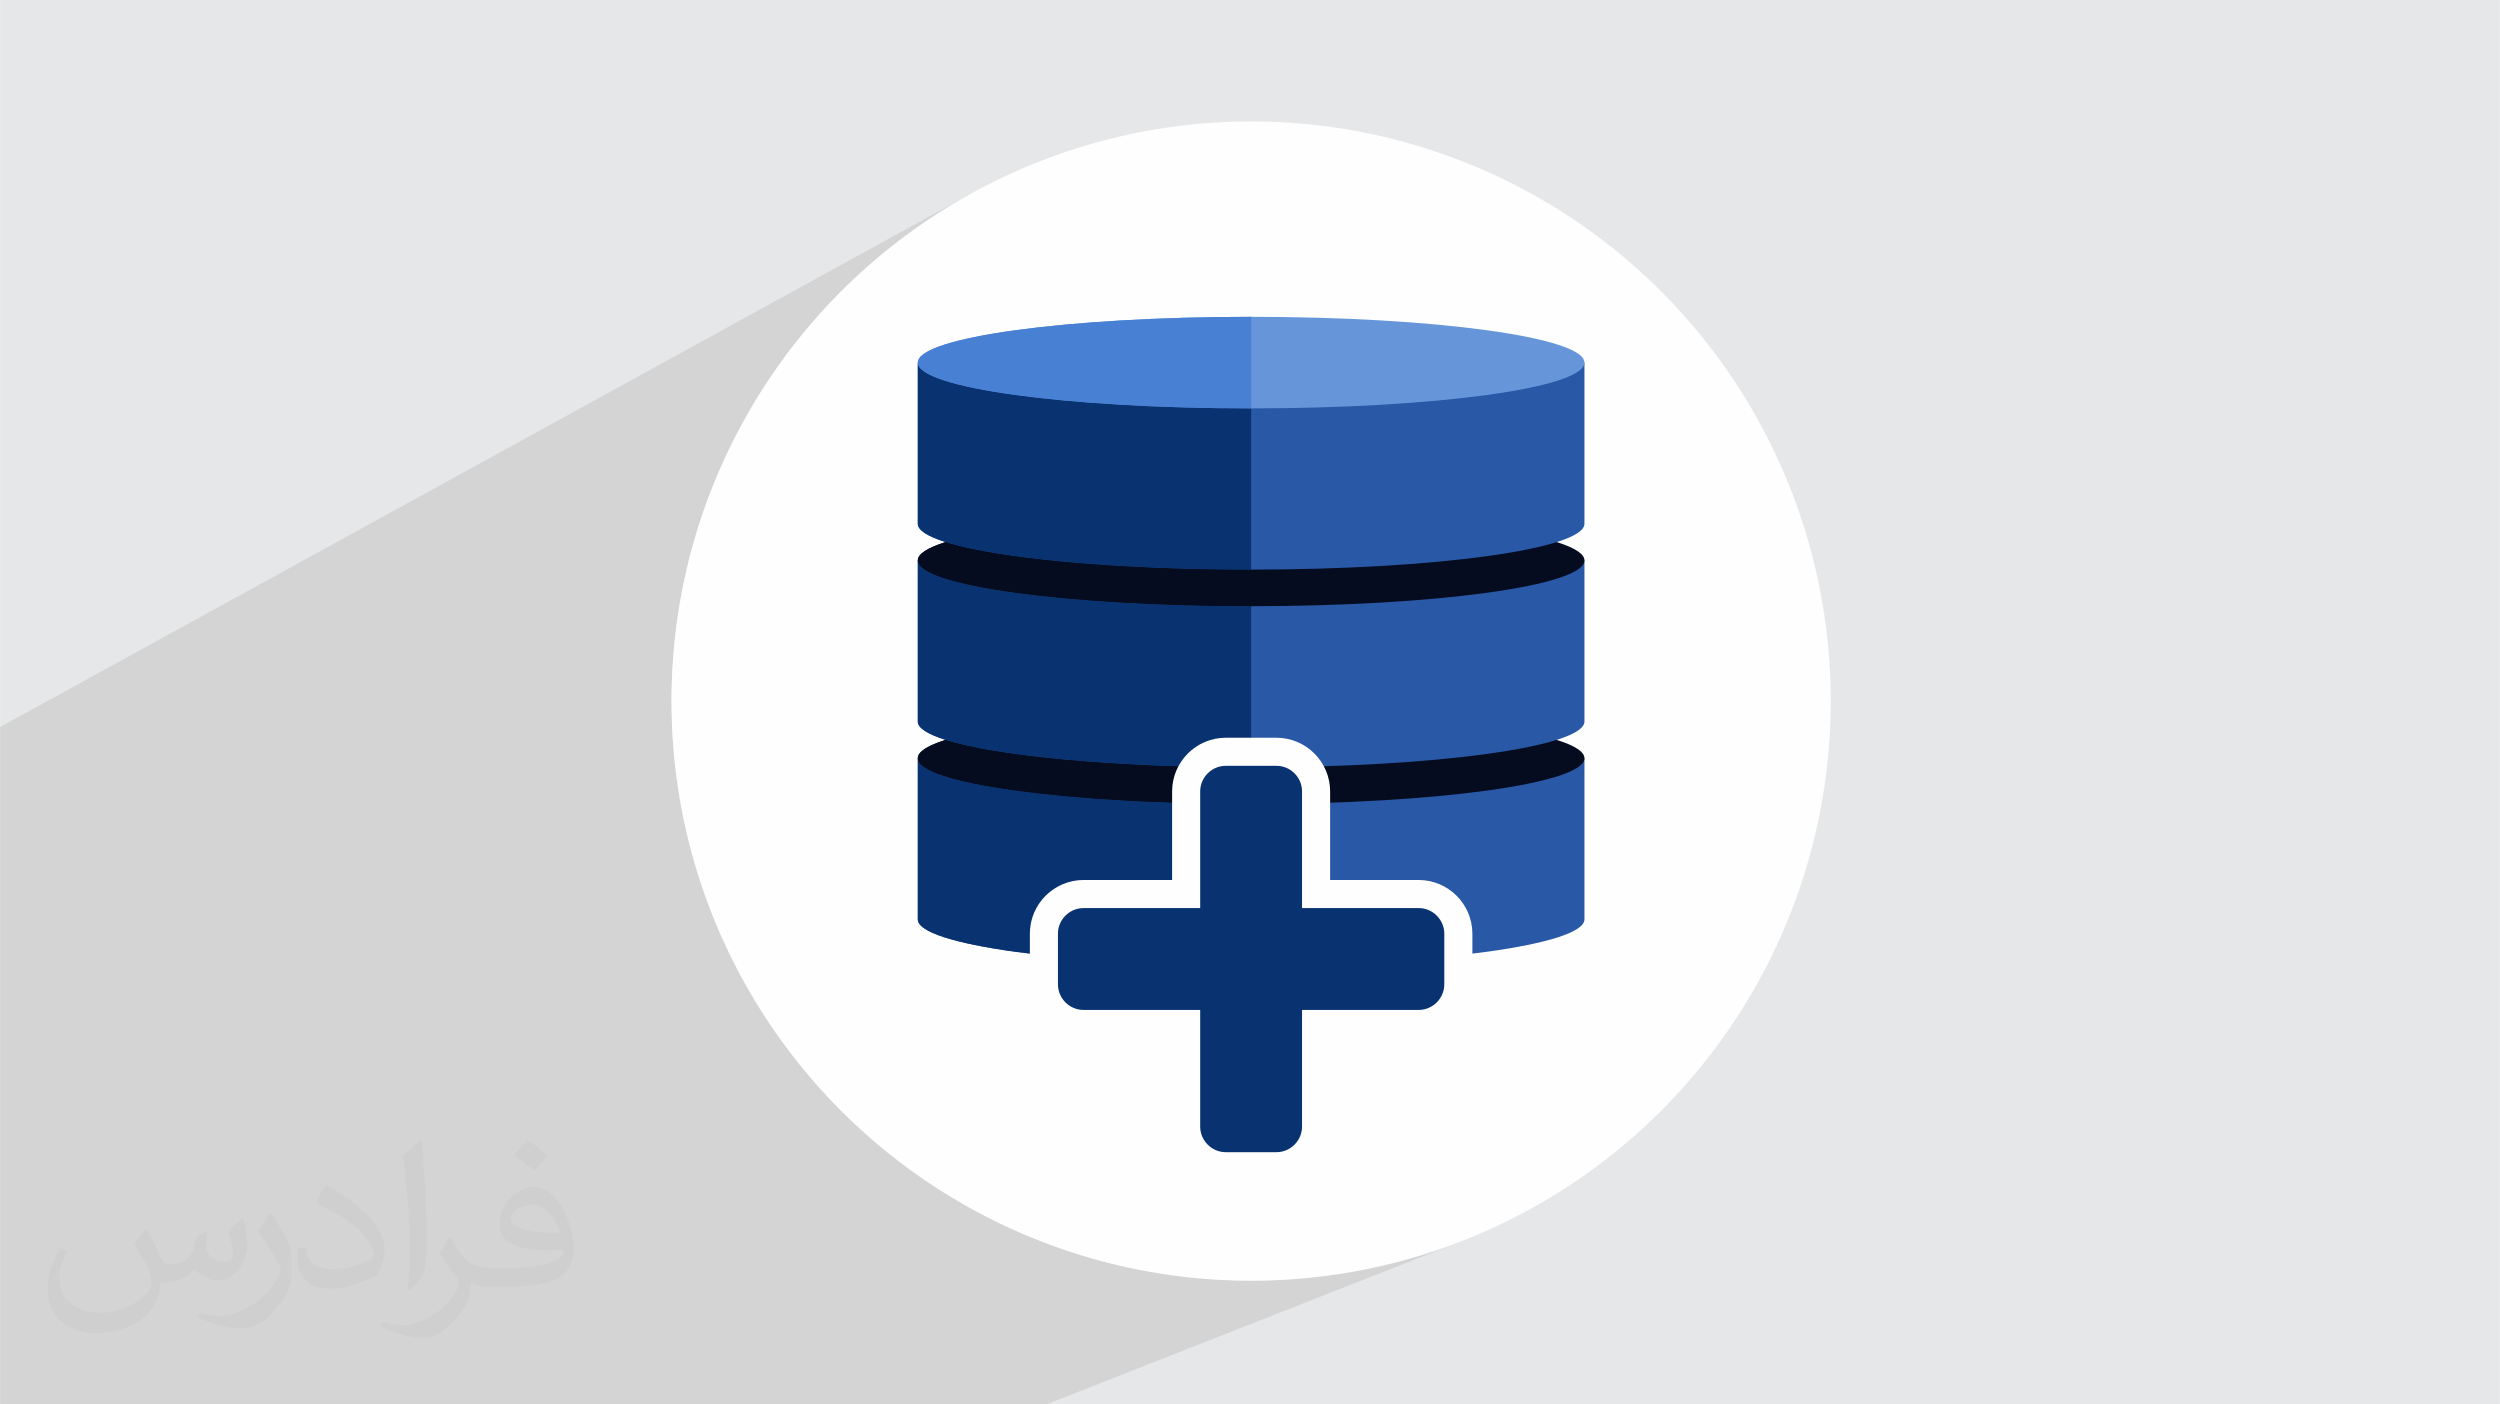 <?xml version="1.0" encoding="UTF-8"?>
<!DOCTYPE svg PUBLIC "-//W3C//DTD SVG 1.1//EN" "http://www.w3.org/Graphics/SVG/1.1/DTD/svg11.dtd">
<!-- Creator: CorelDRAW -->
<svg xmlns="http://www.w3.org/2000/svg" xml:space="preserve" width="3.708in" height="2.083in" version="1.1" style="shape-rendering:geometricPrecision; text-rendering:geometricPrecision; image-rendering:optimizeQuality; fill-rule:evenodd; clip-rule:evenodd"
viewBox="0 0 3705.01 2081.46"
 xmlns:xlink="http://www.w3.org/1999/xlink"
 xmlns:xodm="http://www.corel.com/coreldraw/odm/2003">
 <defs>
  <style type="text/css">
   <![CDATA[
    .str0 {stroke:#FEFEFE;stroke-width:41.63;stroke-miterlimit:2.613}
    .fil2 {fill:#FEFEFE}
    .fil10 {fill:#093270}
    .fil0 {fill:#E6E7E8}
    .fil5 {fill:#060C1F;fill-rule:nonzero}
    .fil8 {fill:#093270;fill-rule:nonzero}
    .fil4 {fill:#2858A6;fill-rule:nonzero}
    .fil9 {fill:#4880D4;fill-rule:nonzero}
    .fil6 {fill:#6696D9;fill-rule:nonzero}
    .fil7 {fill:#CEDBEE;fill-rule:nonzero}
    .fil3 {fill:#373435;fill-opacity:0.031}
    .fil1 {fill:#373435;fill-opacity:0.102}
   ]]>
  </style>
 </defs>
 <g id="Layer_x0020_1">
  <polygon class="fil0" points="-0,0 3705.01,0 3705.01,2081.46 -0,2081.46 "/>
  <polygon class="fil1" points="1550.76,2081.46 -0,2081.46 -0,1077.55 1444.69,283.69 1408.72,304.37 1373.86,326.72 1340.18,350.67 1307.73,376.17 1276.56,403.17 1246.72,431.62 1218.28,461.45 1191.28,492.62 1165.78,525.08 1141.82,558.75 1119.48,593.61 1098.79,629.58 1079.82,666.63 1062.62,704.68 1047.24,743.69 1033.73,783.61 1022.16,824.37 1012.56,865.93 1005.01,908.24 999.55,951.23 996.23,994.85 995.11,1039.06 996.23,1083.27 999.55,1126.9 1005.01,1169.89 1012.56,1212.19 1022.16,1253.76 1033.73,1294.52 1047.24,1334.44 1062.62,1373.45 1079.82,1411.5 1098.79,1448.54 1119.48,1484.52 1141.82,1519.37 1165.78,1553.05 1191.28,1585.51 1218.28,1616.67 1246.72,1646.51 1276.56,1674.95 1307.73,1701.96 1340.18,1727.46 1373.86,1751.41 1408.72,1773.75 1444.69,1794.44 1481.73,1813.41 1519.78,1830.61 1558.8,1846 1598.71,1859.5 1639.48,1871.08 1681.04,1880.67 1723.34,1888.23 1766.33,1893.68 1809.96,1897 1854.17,1898.12 1898.38,1897 1942,1893.68 1985,1888.23 2027.3,1880.67 2068.86,1871.08 2109.62,1859.5 2149.54,1846 "/>
  <circle class="fil2" cx="1854.17" cy="1039.06" r="859.06"/>
  <path class="fil3" d="M217.73 1822.95c6.97,11.03 11.97,21.02 16.02,32.05 3.02,6.97 5,18.94 21.02,18.94 3.96,0 10.93,-1.98 16.97,-5 6.97,-3.02 11.97,-8.95 14.05,-16.02l5.94 -20.92 14.99 -8.01 1.04 1.04c-1.98,7.91 -1.98,14.99 -1.98,20.92 0,18 14.99,24.04 26.96,24.04 7.07,0 13.01,-3.02 13.01,-9.99 0,-8.01 -3.96,-23 -8.01,-34.97 7.07,-7.07 14.05,-14.05 22.06,-19.98l0.94 0.94c4.06,14.99 6.03,29.97 6.03,39.96 0,9.99 -3.96,19.98 -8.01,26.96 -6.97,14.05 -19.98,25.08 -36.01,25.08 -11.97,0 -24.98,-6.03 -34.03,-17.06l-0.94 0c-9.05,11.03 -22.06,19.98 -43.09,19.98l-6.97 0c-0.94,14.05 -3.96,24.04 -8.95,32.99 -13.01,24.98 -50.05,42.04 -85.02,42.04 -49.02,0 -73.06,-27.99 -73.06,-65.98 0,-23 8.01,-44.96 19.04,-59.95l9.99 3.96c-7.07,14.05 -12.07,26.96 -12.07,39.96 0,34.97 29.03,51.93 62.02,51.93 31.01,0 68.07,-19.88 75.03,-41.94 -1.98,-24.98 -11.97,-35.91 -26.02,-58.91 4.06,-6.97 9.99,-14.99 17.06,-23l0.94 0 0 0 1.04 0.94 0 0 0 0 0 0 0 0 0 0 0 0 0.02 0zm564.18 -132.9c9.99,6.03 19.98,14.05 29.97,23 -6.03,8.01 -11.97,14.99 -21.02,21.02 -9.99,-8.01 -19.98,-14.99 -29.97,-21.96 6.97,-8.01 14.05,-14.99 19.98,-22.06l1.04 0zm5 95.96c-17.06,0 -30.07,11.03 -30.07,19.04 0,16.97 33.1,22.9 73.06,21.96 -5,-19.98 -21.96,-41.94 -42.98,-41.94l0 0 0 0.94 0 0 0 0 0 0 0 0 0 0 0 0 -0.01 0zm-37.05 92.94c22.06,0 41,-1.04 55.05,-3.96 15.93,-4.06 29.97,-12.07 29.97,-18 0,-1.98 0,-3.02 -0.94,-5 -9.05,0.94 -19.04,0.94 -29.03,0.94 -29.03,0 -52.03,-6.97 -60.98,-22.9 -2.08,-4.06 -4.06,-9.99 -4.06,-14.99 0,-16.02 6.97,-32.05 19.04,-42.04 9.99,-8.95 20.92,-13.95 31.95,-13.95 19.98,0 37.05,16.97 48.09,41.94 5.94,14.05 10.93,29.97 10.93,50.99 0,13.95 -3.96,24.98 -11.97,33.93 -16.02,16.02 -45.06,21.02 -90.02,21.02l-19.98 0 0 0 -5 0c-11.03,0 -19.04,-1.98 -25.08,-6.97l-0.94 0c0,3.02 0,5 0,6.97 0,9.99 -3.02,23 -9.99,32.99 -20.08,29.97 -42.04,42.98 -60.04,42.98 -19.04,0 -42.04,-7.07 -62.96,-17.06l3.96 -6.97c6.97,3.02 16.02,5 29.03,5 33.93,0 77.95,-32.99 83.98,-63.9 -1.04,-1.98 -3.96,-6.03 -6.97,-9.99 -9.99,-11.97 -16.02,-21.96 -22.06,-31.95 5,-10.09 9.99,-18 14.05,-25.08l1.98 0c14.05,29.03 27.05,46 57.03,46l3.96 0 0 0 21.02 0 0 0 0 0 0 0 0 0 0 0 0 0 0 0 0 -0.01 -0.01 0.01zm-146.02 31.01c1.98,-14.05 3.02,-29.03 3.02,-42.98l0 -21.02c0,-38.93 -5,-95.95 -9.05,-132.9 7.07,-8.01 17.06,-16.97 25.08,-23l1.98 1.04c5,46.94 6.97,100.95 6.97,150.9 0,13.01 -1.04,25.92 -1.98,34.97 -1.04,11.97 -6.97,20.92 -22.06,34.97l-2.92 -1.98 0 0 -1.04 0 0 0 0 0 0 0 0 0 0 0 0 0zm-151.01 -62.02c0.94,19.04 9.99,32.99 41,32.99 19.98,0 36.01,-5 54.95,-13.95 3.02,-1.04 5,-3.02 5,-5 0,-11.97 -8.95,-26.96 -23.94,-41 -14.05,-13.01 -34.03,-24.98 -52.03,-31.95 -6.03,-3.02 -8.01,-5 -8.01,-8.01 0,-5 6.97,-16.97 13.01,-23.94l1.98 0c19.98,10.93 42.98,26.96 60.04,43.92 16.02,16.02 24.98,32.99 24.98,50.99 0,13.01 -3.96,25.92 -11.03,37.99 -21.96,10.93 -46.94,19.98 -69.94,19.98 -29.03,0 -48.09,-14.05 -48.09,-44.96 0,-3.02 0,-9.05 1.04,-16.02l9.99 0 0 0 1.04 -1.04 0 0 0 0 0 0 0 0 0 0 0 0 0.01 0zm-52.04 -51.93l18 29.03c6.97,10.93 13.01,21.96 13.01,40.9l0 24.04c0,18.94 -12.07,39.96 -32.05,59.95 -16.02,13.95 -29.03,18.94 -41.94,18.94 -19.04,0 -40.06,-5.94 -65.04,-15.93l3.02 -7.07c7.91,2.08 16.97,4.06 27.99,4.06 36.01,0 72.01,-26.02 88.98,-57.97 1.98,-4.06 3.02,-6.97 3.02,-8.95 0,-4.06 -1.98,-8.01 -3.96,-11.03 -9.05,-16.97 -19.04,-32.99 -30.07,-46.94 6.03,-9.05 11.97,-18 18,-27.05l1.98 0 0 0 -0.94 -1.98z"/>
  <g id="_2875759244144">
   <g>
    <path class="fil4" d="M1360.14 1362.62c0,37.46 221.18,67.93 494.01,67.93 272.85,0 494.04,-30.46 494.04,-67.93l0 -238.85 -988.05 0 0 238.85z"/>
    <path class="fil5" d="M1854.16 1055.9c-272.83,0 -494.01,30.37 -494.01,67.86 0,37.46 221.18,67.86 494.01,67.86 272.85,0 494.04,-30.4 494.04,-67.86 0,-37.49 -221.19,-67.86 -494.04,-67.86z"/>
    <path class="fil4" d="M1360.14 1069.43c0,37.49 221.18,67.89 494.01,67.89 272.85,0 494.04,-30.4 494.04,-67.89l0 -238.86 -988.05 0 0 238.86z"/>
    <path class="fil5" d="M1854.16 762.74c-272.83,0 -494.01,30.31 -494.01,67.83 0,37.55 221.18,67.86 494.01,67.86 272.85,0 494.04,-30.31 494.04,-67.86 0,-37.52 -221.19,-67.83 -494.04,-67.83z"/>
    <path class="fil4" d="M1360.14 776.28c0,37.49 221.18,67.92 494.01,67.92 272.85,0 494.04,-30.44 494.04,-67.92l0 -238.89 -988.05 0 0 238.89z"/>
    <path class="fil6" d="M1854.16 469.56c-272.83,0 -494.01,30.37 -494.01,67.82 0,37.59 221.18,67.9 494.01,67.9 272.85,0 494.04,-30.31 494.04,-67.9 0,-37.45 -221.19,-67.82 -494.04,-67.82z"/>
    <path class="fil7" d="M1360.14 1123.64c0,0 0,-0.03 0,-0.03 0,0 0,0.03 0,0.03zm0 -0.1c0,-0.03 0,-0.03 0,-0.03 0,0 0,0 0,0.03zm0.01 -0.13c0,0 0,-0.03 0,-0.03 0,0 0,0.03 0,0.03zm0 -0.09c0,-0.04 0,-0.04 0,-0.06 0,0.03 0,0.03 0,0.06zm0 -0.13c0,0 0.01,-0.04 0.01,-0.04 0,0 -0.01,0.04 -0.01,0.04zm0.01 -0.1c0,-0.03 0,-0.03 0,-0.03 0,0 0,0 0,0.03zm0.02 -0.13c0,0 0,0 0,-0.04 0,0.04 0,0.04 0,0.04zm0 -0.1c0,-0.03 0.01,-0.03 0.01,-0.03 0,0 -0.01,0 -0.01,0.03zm0.01 -0.13l0 0 0 0zm-0.03 -52.62l0 0 0 0zm-0.01 -0.1l0 -0.03 0 0.03zm0 -0.09c0,-0.04 0,-0.04 0,-0.04 0,0 0,0 0,0.04zm0 -0.13c0,0 0,0 0,-0.04 0,0.04 0,0.04 0,0.04zm-0.01 -0.13l0 0 0 0zm0 -0.1c0,0 0,-0.04 0,-0.04 0,0 0,0.04 0,0.04zm0 -239.11l0 0 0 0zm0 -54.08c0,0 0,0 0,0 0,0 0,0 0,0z"/>
    <path class="fil8" d="M1854.16 1430.55c-272.83,0 -494.01,-30.46 -494.01,-67.93l0 -238.85c0,37.46 221.18,67.86 494.01,67.86l0 238.92z"/>
    <path class="fil5" d="M1854.16 1191.63c-272.83,0 -494.01,-30.4 -494.01,-67.86 0,-0.07 0,-0.09 0,-0.13 0,0 0,-0.03 0,-0.03 0,-0.04 0,-0.07 0,-0.07 0,-0.03 0,-0.03 0,-0.03 0,-0.04 0,-0.07 0.01,-0.1 0,0 0,-0.03 0,-0.03 0,-0.04 0,-0.06 0,-0.06 0,-0.04 0,-0.04 0,-0.06 0,0 0,-0.04 0,-0.07 0,0 0.01,-0.04 0.01,-0.04 0,-0.03 0,-0.06 0,-0.06 0,-0.03 0,-0.03 0,-0.03 0,-0.04 0,-0.06 0.02,-0.1 0,0 0,0 0,-0.04 0,-0.03 0,-0.06 0,-0.06 0,-0.03 0.01,-0.03 0.01,-0.03 0,-0.04 0,-0.06 0,-0.1l0 0c1.01,-9.3 15.71,-18.13 41.19,-26.12 76.3,23.97 250.32,40.71 452.78,40.71l0 54.31z"/>
    <path class="fil8" d="M1854.16 1137.32c-202.46,0 -376.48,-16.74 -452.78,-40.71 0.03,0 0.07,0 0.11,-0.03 -25.85,-8.12 -40.64,-17.01 -41.33,-26.48l0 0c0,-0.04 0,-0.06 -0.01,-0.1l0 -0.03c0,-0.04 0,-0.04 0,-0.06 0,-0.04 0,-0.04 0,-0.04 0,-0.03 0,-0.06 0,-0.09 0,0 0,0 0,-0.04 -0.01,-0.03 -0.01,-0.03 -0.01,-0.09l0 0c0,-0.04 0,-0.07 0,-0.1 0,0 0,-0.04 0,-0.04 0,-0.03 0,-0.06 0,-0.09l0 -238.86c0,37.55 221.18,67.86 494.01,67.86l0 238.88z"/>
    <path class="fil5" d="M1854.16 898.44c-272.83,0 -494.01,-30.31 -494.01,-67.86 0,-0.06 0,-0.1 0,-0.13l0 0c0.12,-9.61 14.94,-18.72 41.24,-27 76.29,24 250.31,40.74 452.77,40.74l0 54.24z"/>
    <path class="fil8" d="M1854.16 844.2c-202.46,0 -376.48,-16.74 -452.77,-40.74 0.04,0 0.07,0 0.1,-0.03 -26.35,-8.28 -41.2,-17.43 -41.34,-27.05 0,0 0,0 0,0 0,-0.04 0,-0.1 0,-0.1l0 -238.89c0,37.59 221.18,67.9 494.01,67.9l0 238.92z"/>
    <path class="fil9" d="M1854.16 605.28c-272.83,0 -494.01,-30.31 -494.01,-67.9 0,-37.45 221.18,-67.82 494.01,-67.82l0 135.72z"/>
    <path class="fil4" d="M2246.49 798.69c-19.32,0 -34.98,-11.3 -34.98,-25.25l0 -130.51c0,-13.98 15.66,-25.28 34.98,-25.28 19.26,0 34.91,11.3 34.91,25.28l0 130.51c0,13.94 -15.65,25.25 -34.91,25.25z"/>
    <path class="fil4" d="M2246.49 1077.36c-19.32,0 -34.98,-11.21 -34.98,-25.23l0 -130.54c0,-13.91 15.66,-25.22 34.98,-25.22 19.26,0 34.91,11.3 34.91,25.22l0 130.54c0,14.01 -15.65,25.23 -34.91,25.23z"/>
    <path class="fil4" d="M2246.49 1362.62c-19.32,0 -34.98,-11.34 -34.98,-25.28l0 -130.54c0,-13.95 15.66,-25.22 34.98,-25.22 19.26,0 34.91,11.27 34.91,25.22l0 130.54c0,13.94 -15.65,25.28 -34.91,25.28z"/>
   </g>
   <path class="fil10 str0" d="M1605.77 1325.05l152.1 0 0 -152.11c0,-32.3 26.43,-58.73 58.73,-58.73l75.13 0c32.3,0 58.72,26.43 58.72,58.73l0 152.11 152.1 0c32.3,0 58.73,26.43 58.73,58.73l0 75.13c0,32.29 -26.43,58.72 -58.73,58.72l-152.1 0 0 152.1c0,32.3 -26.43,58.73 -58.72,58.73l-75.13 0c-32.3,0 -58.73,-26.43 -58.73,-58.73l0 -152.1 -152.1 0c-32.3,0 -58.73,-26.43 -58.73,-58.72l0 -75.13c0,-32.3 26.43,-58.73 58.73,-58.73z"/>
  </g>
 </g>
</svg>
